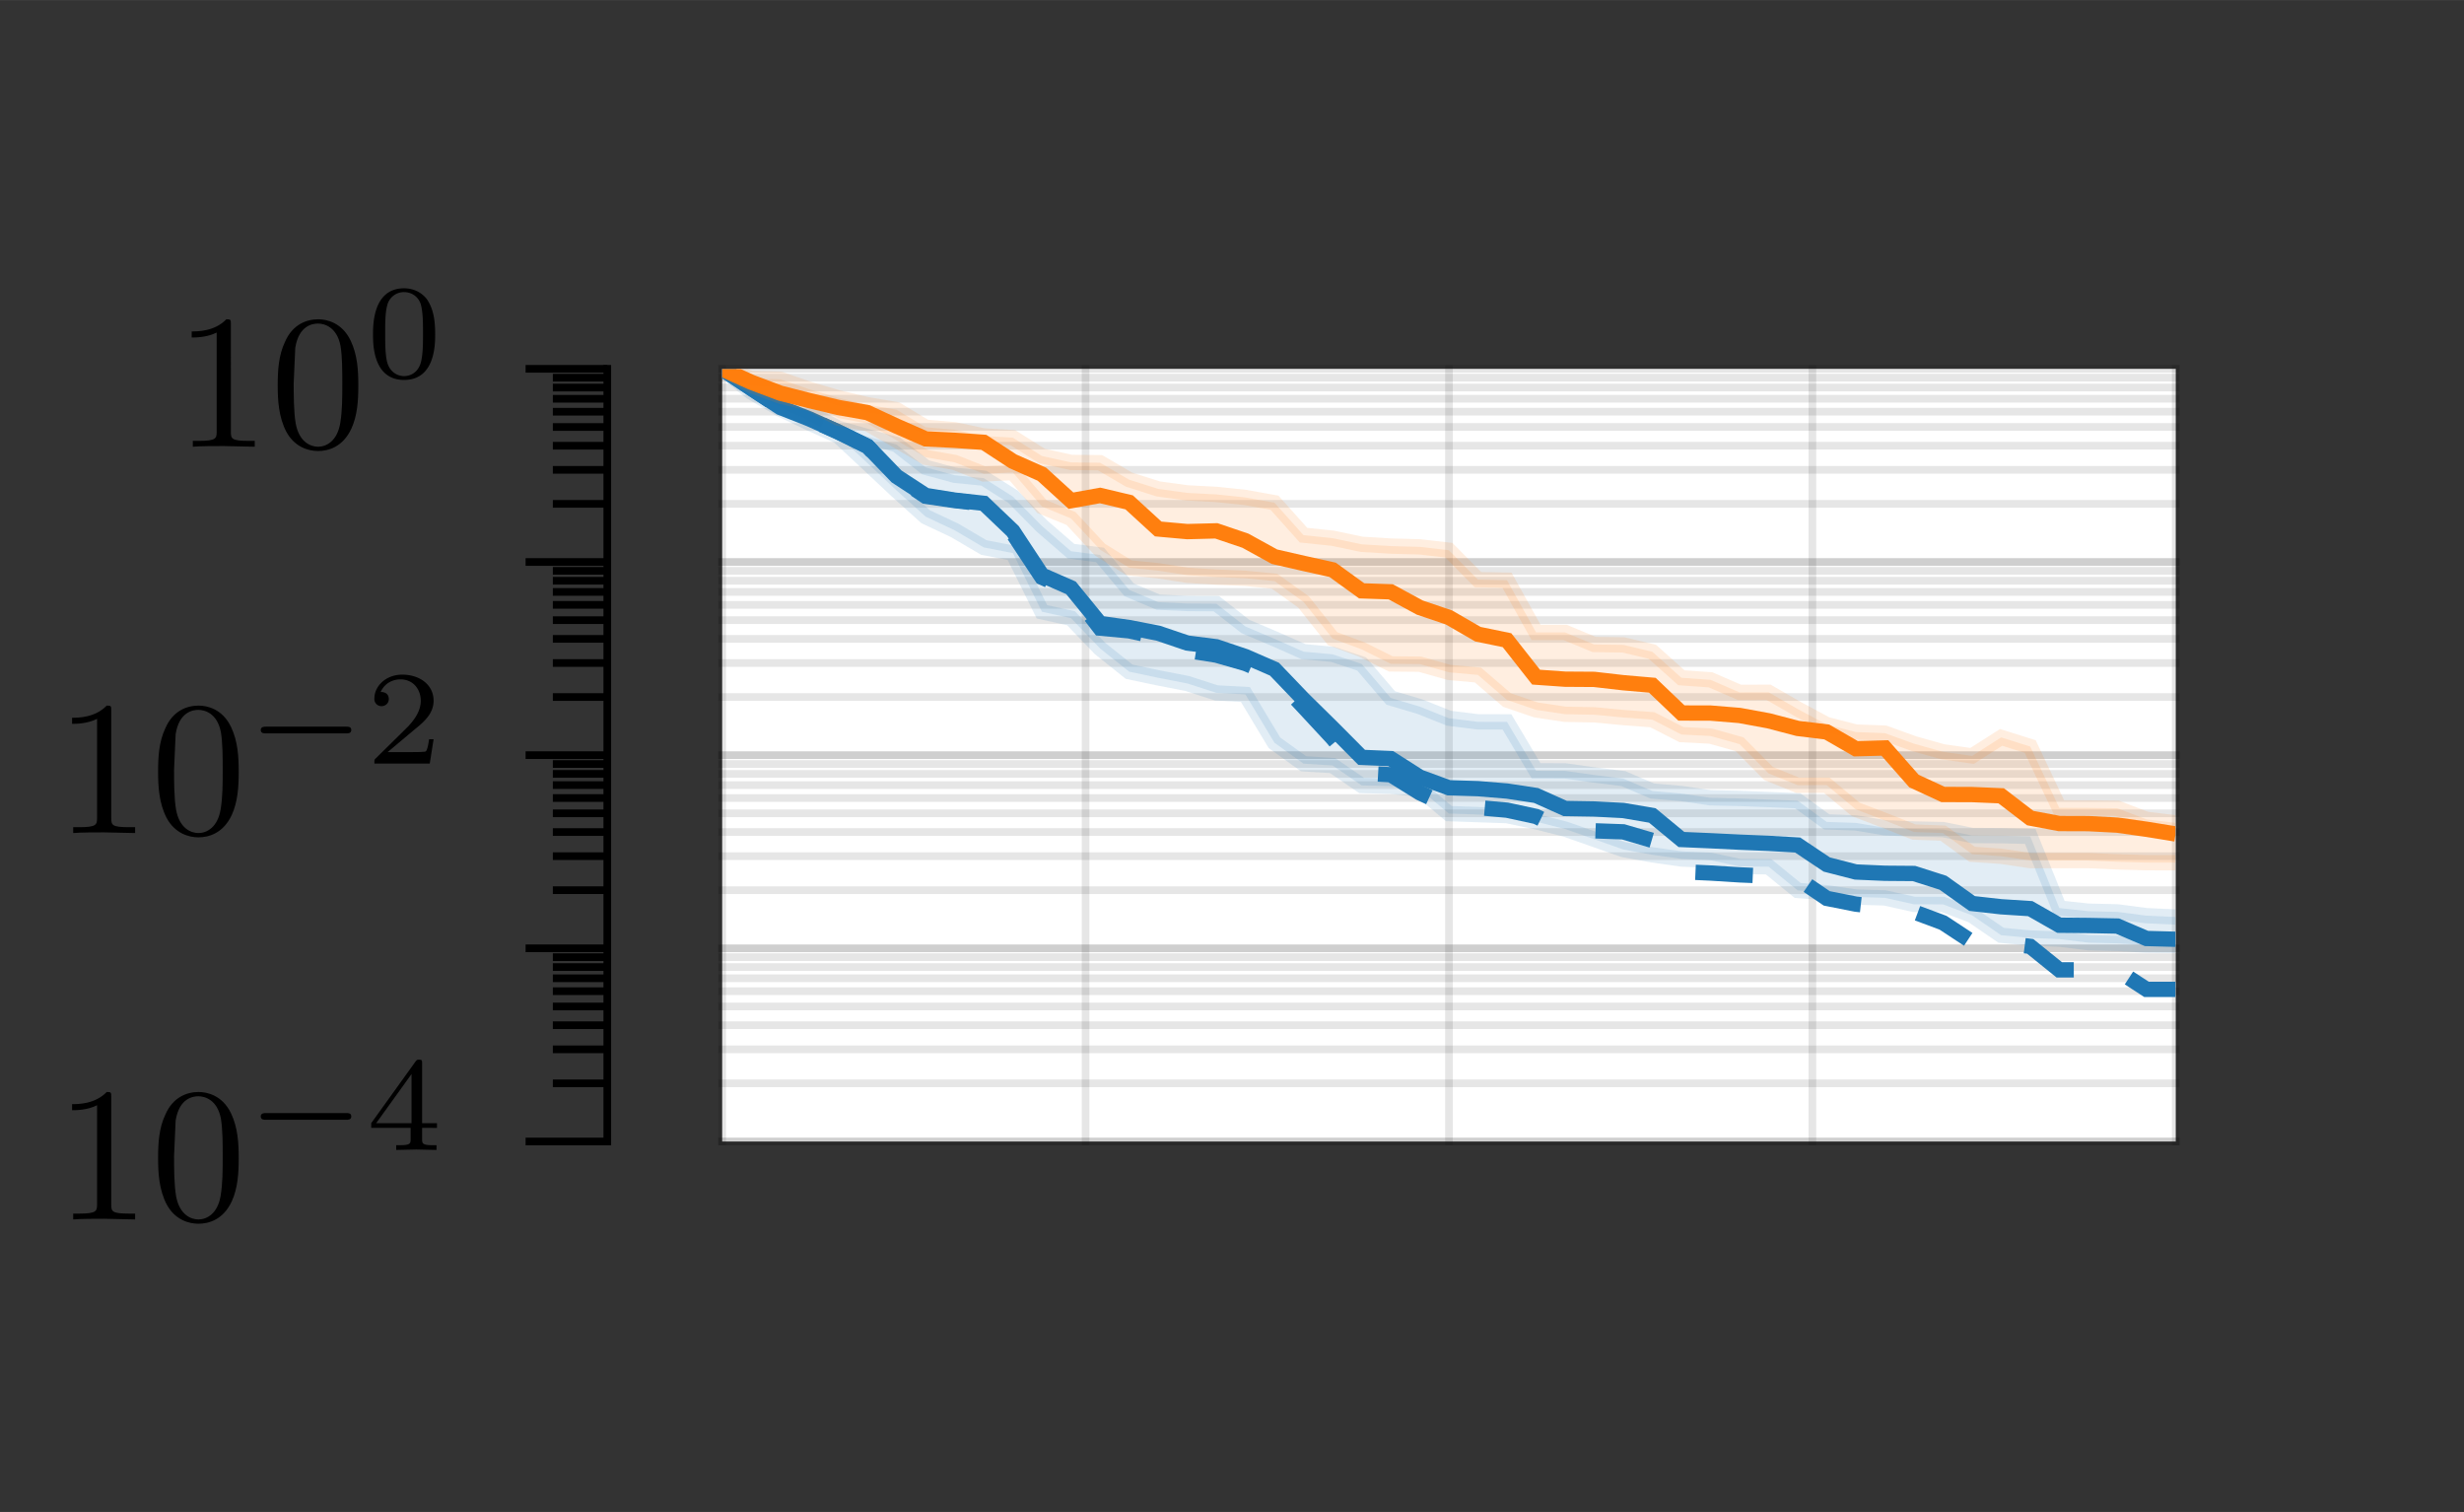 <svg xmlns="http://www.w3.org/2000/svg" xmlns:xlink="http://www.w3.org/1999/xlink" width="450" height="276.12" viewBox="-5 -20 170.97 104.902" xmlns:v="https://vecta.io/nano"><rect x="-5" y="-20" width="170.97" height="104.902" fill="#333333" stroke="none"/><style><![CDATA[.B{stroke-miterlimit:10}.C{stroke-width:.797}.D{stroke-opacity:.125}.E{stroke-width:.532}.F{stroke-opacity:.1}.G{stroke-linecap:square}.H{fill-opacity:.125}]]></style><defs><clipPath id="A"><path d="M0 0h75.645v40.208H0z"/></clipPath><clipPath id="B"><path d="M0 0h75.645v40.208H0z"/></clipPath><clipPath id="C"><path d="M0 0h75.645v40.208H0z"/></clipPath><clipPath id="D"><path d="M0 0h75.645v40.208H0z"/></clipPath><clipPath id="E"><path d="M0 0h75.645v40.208H0z"/></clipPath><clipPath id="F"><path d="M0 0h75.645v40.208H0z"/></clipPath><clipPath id="G"><path d="M0 0h75.645v40.208H0z"/></clipPath><clipPath id="H"><path d="M0 0h75.645v40.208H0z"/></clipPath><clipPath id="I"><path d="M0 0h75.645v40.208H0z"/></clipPath><path id="J" d="M26.895 77.426c0-.312 0-.344-.312-.344-.812.844-1.984.844-2.406.844v.422c.266 0 1.047 0 1.734-.344v6.875c0 .469-.047.641-1.234.641h-.422v.406c.469-.047 1.609-.047 2.141-.047l2.156.047v-.406h-.422c-1.203 0-1.234-.156-1.234-.641zm8.844 4.25c0-1.062-.062-2.125-.531-3.109-.609-1.281-1.703-1.484-2.25-1.484-.797 0-1.781.344-2.312 1.578-.437.922-.5 1.953-.5 3.016 0 1 .062 2.187.594 3.203.578 1.078 1.547 1.344 2.203 1.344.719 0 1.719-.281 2.312-1.547.422-.922.484-1.953.484-3zm-2.797 4.25c-.516 0-1.312-.328-1.547-1.609-.141-.797-.141-2.016-.141-2.797l.109-2.453c.25-1.578 1.234-1.687 1.578-1.687.437 0 1.312.234 1.562 1.547.125.75.125 1.75.125 2.594 0 1 0 1.891-.141 2.75-.203 1.25-.953 1.656-1.547 1.656zm0 0"/><path id="K" d="M43.191 79.012c.141 0 .359 0 .359-.234s-.203-.234-.359-.234h-5.547c-.141 0-.375 0-.375.234s.219.234.375.234zm0 0"/></defs><g transform="translate(-24.176 -21.32)"><path d="M69.286 26.907h100.86v53.611H69.286z" fill="#fff"/><g fill="none" stroke="#000" class="B E"><g class="G F"><path d="M94.501 80.518V26.907m50.43 53.611V26.907M69.286 80.518V26.907m50.43 53.611V26.907m50.43 53.611V26.907"/><path d="M69.286 80.518h100.86m-100.86-4.035h100.86m-100.86-2.36h100.86m-100.86-1.674h100.86M69.286 71.15h100.86m-100.86-1.061h100.86m-100.86-.897h100.86m-100.86-.777h100.86m-100.86-.686h100.86m-100.86-.613h100.86m-100.86-4.035h100.86m-100.86-2.36h100.86m-100.86-1.674h100.86m-100.86-1.299h100.86m-100.86-1.061h100.86m-100.86-.897h100.86m-100.86-.777h100.86m-100.86-.686h100.86m-100.86-.613h100.86m-100.86-4.035h100.86m-100.86-2.36h100.86m-100.86-1.674h100.86m-100.86-1.299h100.86m-100.86-1.061h100.86m-100.86-.897h100.86m-100.86-.777h100.86m-100.86-.686h100.86m-100.86-.613h100.86m-100.86-4.035h100.86m-100.86-2.36h100.86M69.286 32.24h100.86m-100.86-1.299h100.86M69.286 29.88h100.86m-100.86-.897h100.86m-100.86-.777h100.86m-100.86-.686h100.86"/><path d="M69.286 80.518h100.86M69.286 67.115h100.86M69.286 53.712h100.86M69.286 40.31h100.86M69.286 26.907h100.86"/></g><path d="M57.536 80.518h3.78m-3.78-4.035h3.78m-3.78-2.36h3.78m-3.78-1.674h3.78m-3.78-1.299h3.78m-3.78-1.061h3.78m-3.78-.897h3.78m-3.78-.777h3.78m-3.78-.686h3.78m-3.78-.613h3.78m-3.78-4.035h3.78m-3.78-2.36h3.78m-3.78-1.674h3.78m-3.78-1.299h3.78m-3.78-1.061h3.78m-3.78-.897h3.78m-3.78-.777h3.78m-3.78-.686h3.78m-3.78-.613h3.78m-3.78-4.035h3.78m-3.78-2.36h3.78m-3.78-1.674h3.78m-3.78-1.299h3.78m-3.78-1.061h3.78m-3.78-.897h3.78m-3.78-.777h3.78m-3.78-.686h3.78m-3.78-.613h3.78m-3.78-4.035h3.78m-3.78-2.36h3.78m-3.78-1.674h3.78m-3.78-1.299h3.78m-3.78-1.061h3.78m-3.78-.897h3.78m-3.78-.777h3.78m-3.78-.686h3.78m-5.67 52.995h5.669m-5.669-13.403h5.669m-5.669-13.403h5.669M55.646 40.31h5.669m-5.669-13.403h5.669"/><path d="M61.315 80.518V26.907" class="G"/></g><g transform="matrix(1.333 0 0 -1.333 69.286 80.518)" class="H"><path d="M0 40.208l1.513-.805 1.513-.731 1.513-.74 1.513-.81 1.513-.431 1.513-.417 1.513-1.184 1.513-.411 1.513-.153 1.513-.957 1.513-1.532 1.513-1.312 1.513-.195 1.513-1.815 1.513-.642 1.513-.07 1.513-.009 1.513-1.187 1.513-.64 1.513-.671 1.513-.139 1.513-.501 1.513-1.77 1.513-.45 1.513-.605 1.513-.188 1.513-.003 1.513-2.545 1.513-.004 1.513-.213 1.513-.188 1.513-.647 1.513-.131 1.513-.222 1.513-.033 1.513-.058 1.513-.063 1.513-1.101 1.513-.052 1.513-.254 1.513-.062 1.513-.032 1.513-.308 1.513-.009 1.513-.035 1.513-3.733 1.513-.162 1.513-.036 1.513-.198 1.513-.068v-1.479l-1.513.016-1.513.09-1.513.037-1.513.186-1.513.059-1.513.141-1.513 1.037-1.513.57-1.513.003-1.513.336-1.513.045-1.513.223-1.513.12-1.513 1.233-1.513.013-1.513.323-1.513.069-1.513.213-1.513.278-1.513.534-1.513.531-1.513.381-1.513.32-1.513.053-1.513.052-1.513 1.266-1.513.158-1.513.039-1.513 1.038-1.513.094-1.513 1.091-1.513 2.514-1.513.082-1.513.49-1.513.294-1.513.319-1.513 1.209-1.513 1.575-1.513.336-1.513 3.052-1.513.294-1.513.89-1.513.712-1.513 1.363-1.513 1.422-1.513 1.411-1.513.68-1.513.722-1.513.886z" clip-path="url(#A)" fill="#1f77b4"/><path d="M0 40.208l1.513-.489 1.513-.045 1.513-.522 1.513-.446 1.513-.357 1.513-.259 1.513-.913 1.513-.13 1.513-.322 1.513-.091 1.513-.953 1.513-.335 1.513-.016 1.513-.883 1.513-.48 1.513-.207 1.513-.079 1.513-.159 1.513-.272 1.513-1.691 1.513-.157 1.513-.318 1.513-.093 1.513-.04 1.513-.175 1.513-1.53 1.513-.03 1.513-2.718 1.513-.001 1.513-.628 1.513-.019 1.513-.36 1.513-1.353 1.513-.106 1.513-.654 1.513.004 1.513-.87 1.513-.811 1.513-.389 1.513-.057 1.513-.548 1.513-.423 1.513-.213 1.513.963 1.513-.476 1.513-3.193 1.513-.002 1.513-.018 1.513-.577 1.513-.183v-2.072l-1.513.004-1.513.042-1.513.068-1.513-.001-1.513-.001-1.513.225-1.513.105-1.513 1.1-1.513.056-1.513.599-1.513.577-1.513 1.263-1.513-.002-1.513.61-1.513 1.525-1.513.424-1.513.077-1.513.774-1.513.113-1.513.143-1.513.027-1.513.226-1.513.516-1.513 1.302-1.513.137-1.513.427-1.513.014-1.513.753-1.513.561-1.513 1.911-1.513 1.082-1.513.147-1.513.064-1.513.096-1.513.236-1.513.152-1.513.941-1.513 1.626-1.513.619-1.513 1.776-1.513-.076-1.513.598-1.513.265-1.513.884-1.513.873-1.513.283-1.513.781-1.513.371-1.513.553L0 40.208z" clip-path="url(#B)" fill="#ff7f0e"/></g><use xlink:href="#J"/><use xlink:href="#K"/><path d="M49.496 79.574v-.328h-1.031v-4.141c0-.203 0-.266-.203-.266-.125 0-.156 0-.25.125l-3.078 4.281v.328h2.734v.766c0 .312 0 .437-.75.437h-.25v.328l1.391-.031 1.406.031v-.328h-.25c-.75 0-.75-.125-.75-.437v-.766zM47.73 75.84v3.406h-2.453zm0 0"/><use xlink:href="#J" y="-26.809"/><use xlink:href="#K" y="-26.809"/><path d="M49.262 52.609h-.312c-.031.203-.109.75-.234.844-.078.047-.797.047-.922.047h-1.719l1.859-1.562c.687-.547 1.328-1.125 1.328-2 0-1.125-.984-1.812-2.172-1.812-1.156 0-1.937.812-1.937 1.656a.49.49 0 0 0 .5.531c.219 0 .5-.156.5-.5 0-.172-.078-.484-.562-.484.297-.672.922-.875 1.359-.875.937 0 1.422.734 1.422 1.484 0 .812-.578 1.453-.875 1.781l-2.25 2.219c-.094.078-.094.094-.094.359h3.844zm0 0"/><use xlink:href="#J" x="8.3" y="-53.613"/><path d="M49.371 24.523c0-1.016-.125-1.75-.547-2.406-.297-.422-.859-.797-1.609-.797-2.156 0-2.156 2.531-2.156 3.203s0 3.156 2.156 3.156 2.156-2.484 2.156-3.156zm-2.156 2.891c-.422 0-1-.25-1.187-1.016-.125-.547-.125-1.312-.125-2 0-.672 0-1.375.141-1.891a1.19 1.19 0 0 1 1.172-.922c.5 0 .984.297 1.156.844.141.5.156 1.172.156 1.969 0 .687 0 1.391-.125 1.969-.187.844-.812 1.047-1.187 1.047zm0 0"/><g transform="matrix(1.333 0 0 -1.333 69.286 80.518)" fill="none" class="B C"><g stroke="#1f77b4"><path d="M0 40.208l1.513-1.203 1.513-.886 1.513-.722 1.513-.68 1.513-1.411 1.513-1.422 1.513-1.364 1.513-.712 1.513-.89 1.513-.294 1.513-3.052 1.513-.336 1.513-1.575 1.513-1.209 1.513-.319 1.513-.294 1.513-.49 1.513-.082 1.513-2.514 1.513-1.091 1.513-.094 1.513-1.038 1.513-.039 1.513-.158 1.513-1.266 1.513-.052 1.513-.053 1.513-.32 1.513-.381 1.513-.531 1.513-.534 1.513-.278 1.513-.213 1.513-.069 1.513-.323 1.513-.013 1.513-1.233 1.513-.12 1.513-.223 1.513-.045 1.513-.336 1.513-.003 1.513-.57 1.513-1.037 1.513-.141 1.513-.059 1.513-.186 1.513-.037 1.513-.09 1.513-.016" clip-path="url(#C)" class="D"/><path d="M0 40.208l1.513-1.009 1.513-.993 1.513-.595 1.513-.683 1.513-.742 1.513-1.57 1.513-.989 1.513-.243 1.513-.167 1.513-1.443 1.513-2.295 1.513-.662 1.513-1.854 1.513-.212 1.513-.293 1.513-.514 1.513-.193 1.513-.509 1.513-.658 1.513-1.579 1.513-1.489 1.513-1.522 1.513-.064 1.513-.965 1.513-.554 1.513-.046 1.513-.124 1.513-.23 1.513-.678 1.513-.025 1.513-.079 1.513-.259 1.513-1.251 1.513-.065 1.513-.074 1.513-.062 1.513-.087 1.513-1.014 1.513-.389 1.513-.067 1.513-.012 1.513-.482 1.513-1.08 1.513-.17 1.513-.097 1.513-.863 1.513-.014 1.513-.03 1.513-.647 1.513-.04" clip-path="url(#D)"/><path d="M0 40.208l1.513-.805 1.513-.731 1.513-.74 1.513-.81 1.513-.431 1.513-.417 1.513-1.184 1.513-.411 1.513-.153 1.513-.957 1.513-1.532 1.513-1.312 1.513-.195 1.513-1.815 1.513-.642 1.513-.07 1.513-.009 1.513-1.187 1.513-.64 1.513-.671 1.513-.139 1.513-.501 1.513-1.77 1.513-.45 1.513-.605 1.513-.188 1.513-.003 1.513-2.545 1.513-.004 1.513-.213 1.513-.188 1.513-.647 1.513-.131 1.513-.222 1.513-.033 1.513-.058 1.513-.063 1.513-1.101 1.513-.052 1.513-.254 1.513-.062 1.513-.032 1.513-.308 1.513-.009 1.513-.035 1.513-3.733 1.513-.162 1.513-.036 1.513-.198 1.513-.068" clip-path="url(#E)" class="D"/><path d="M0 40.208l1.513-1.009 1.513-.997 1.513-.598 1.513-.683 1.513-.742 1.513-1.575 1.513-1.022 1.513-.222 1.513-.172 1.513-1.532 1.513-2.291 1.513-.68 1.513-1.965 1.513-.14 1.513-.332 1.513-.693 1.513-.24 1.513-.434 1.513-.638 1.513-1.616 1.513-1.631 1.513-1.821 1.513-.085 1.513-.942 1.513-.7 1.513-.066 1.513-.136 1.513-.327 1.513-.738 1.513-.009 1.513-.054 1.513-.446 1.513-1.629 1.513-.069 1.513-.095 1.513-.064 1.513-.129 1.513-1.031 1.513-.3 1.513-.17 1.513-.234 1.513-.564 1.513-.996 1.513-.041 1.513-.194 1.513-1.222 1.513.002 1.513-.032 1.513-.984 1.513-.003" clip-path="url(#F)" stroke-dasharray="2.989, 2.989"/></g><g stroke="#ff7f0e"><path d="M0 40.208l1.513-.854 1.513-.553 1.513-.371 1.513-.781 1.513-.283 1.513-.873 1.513-.884 1.513-.265 1.513-.598 1.513.076 1.513-1.776 1.513-.619 1.513-1.626 1.513-.941 1.513-.152 1.513-.236 1.513-.096 1.513-.064 1.513-.147 1.513-1.082 1.513-1.911 1.513-.561 1.513-.753 1.513-.014 1.513-.427 1.513-.137 1.513-1.302 1.513-.516 1.513-.226 1.513-.027 1.513-.143 1.513-.113 1.513-.774 1.513-.077 1.513-.424 1.513-1.525 1.513-.61 1.513.002 1.513-1.263 1.513-.577 1.513-.599 1.513-.056 1.513-1.1 1.513-.105 1.513-.225 1.513.001 1.513.001 1.513-.068 1.513-.042 1.513-.004" clip-path="url(#G)" class="D"/><path d="M0 40.208l1.513-.687 1.513-.571 1.513-.386 1.513-.359 1.513-.268 1.513-.702 1.513-.664 1.513-.075 1.513-.104 1.513-.989 1.513-.671 1.513-1.378 1.513.273 1.513-.359 1.513-1.387 1.513-.136 1.513.039 1.513-.512 1.513-.834 1.513-.346 1.513-.336 1.513-1.094 1.513-.051 1.513-.821 1.513-.511 1.513-.874 1.513-.312 1.513-1.924 1.513-.106 1.513-.01 1.513-.174 1.513-.131 1.513-1.445 1.513-.004 1.513-.124 1.513-.278 1.513-.396 1.513-.185 1.513-.872 1.513.039 1.513-1.72 1.513-.7 1.513-.005 1.513-.064 1.513-1.16 1.513-.284 1.513-.005 1.513-.078 1.513-.215 1.513-.245" clip-path="url(#H)"/><path d="M0 40.208l1.513-.489 1.513-.045 1.513-.522 1.513-.446 1.513-.357 1.513-.259 1.513-.913 1.513-.13 1.513-.322 1.513-.091 1.513-.953 1.513-.335 1.513-.016 1.513-.883 1.513-.48 1.513-.207 1.513-.079 1.513-.159 1.513-.272 1.513-1.691 1.513-.157 1.513-.318 1.513-.093 1.513-.04 1.513-.175 1.513-1.53 1.513-.03 1.513-2.718 1.513-.001 1.513-.628 1.513-.019 1.513-.36 1.513-1.353 1.513-.106 1.513-.654 1.513.004 1.513-.87 1.513-.811 1.513-.389 1.513-.057 1.513-.548 1.513-.423 1.513-.213 1.513.963 1.513-.476 1.513-3.193 1.513-.002 1.513-.018 1.513-.577 1.513-.183" clip-path="url(#I)" class="D"/></g></g></g></svg>